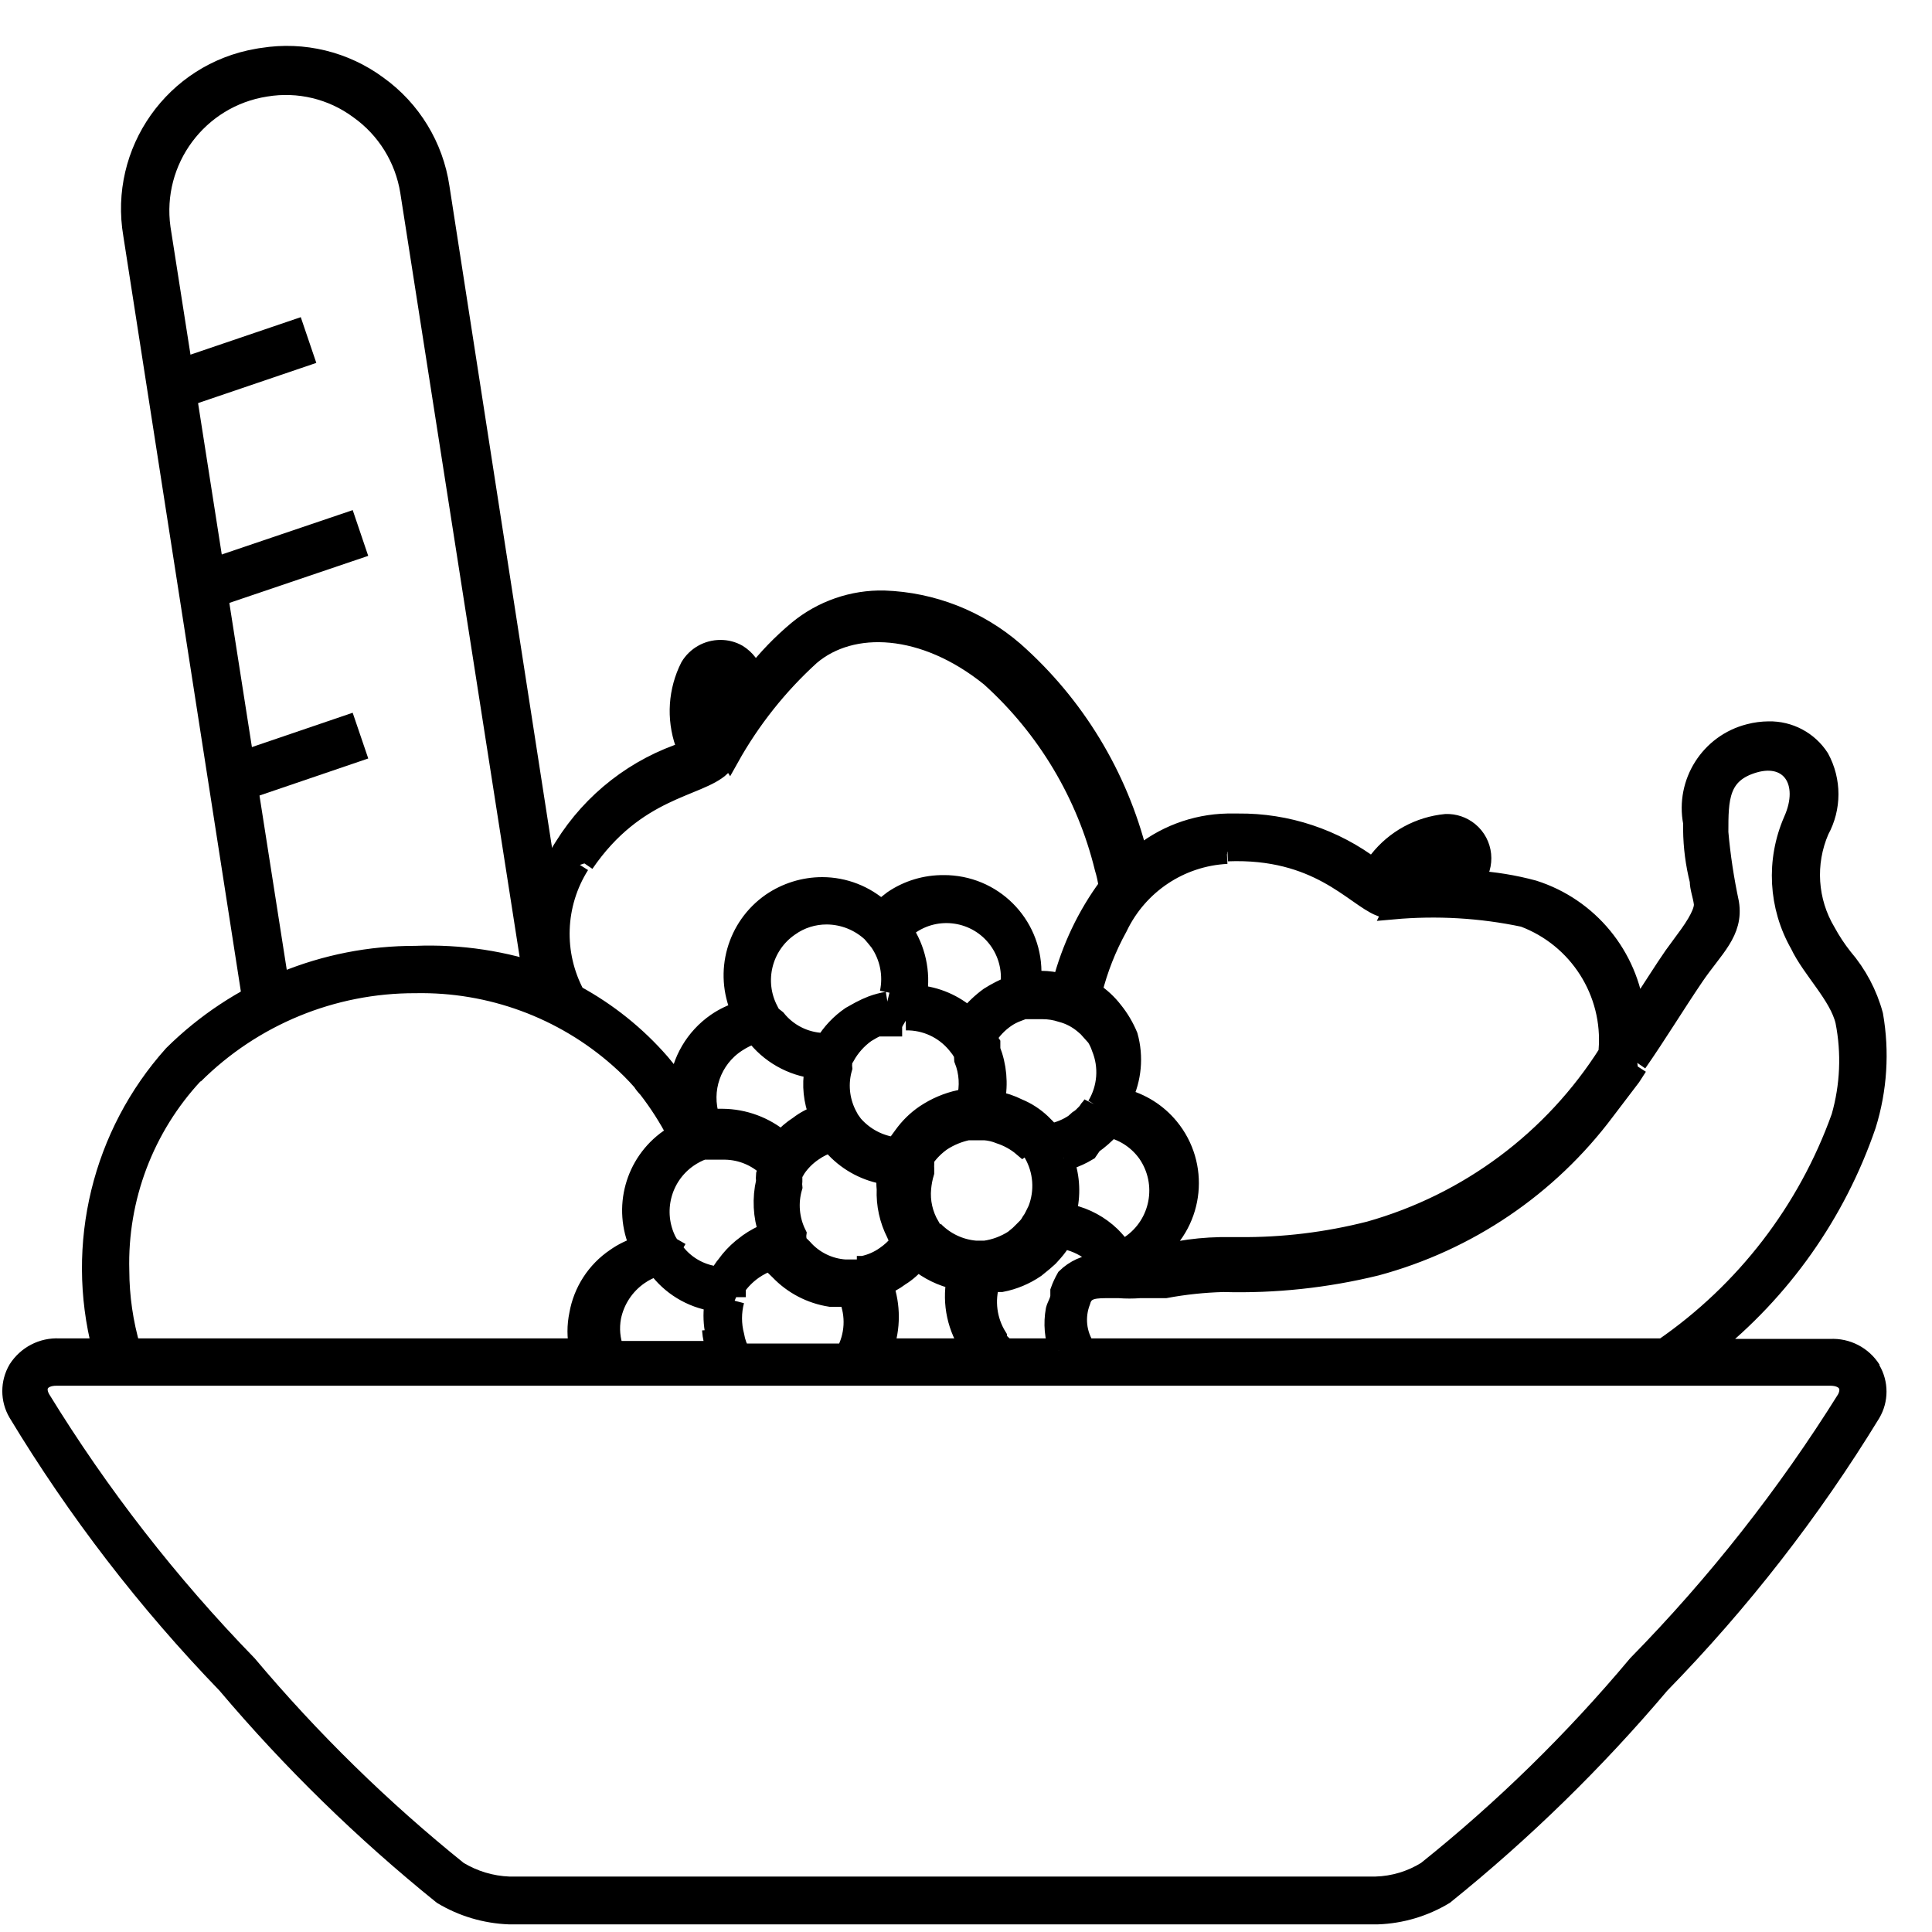 <?xml version="1.0" encoding="UTF-8"?>
<svg width="40px" height="40px" viewBox="0 0 40 40" version="1.1" xmlns="http://www.w3.org/2000/svg" xmlns:xlink="http://www.w3.org/1999/xlink">
    <!-- Generator: Sketch 52.5 (67469) - http://www.bohemiancoding.com/sketch -->
    <title>Group 3</title>
    <desc>Created with Sketch.</desc>
    <g id="Symbols" stroke="none" stroke-width="1" fill="none" fill-rule="evenodd">
        <g id="22-copy-9" transform="translate(-218, -379)">
            <g id="Group-3" transform="translate(218, 380)">
                <g id="Group">
                    <path d="M38.231,27.964 C36.99,29.95 35.538,31.795 33.899,33.466 C32.589,35.031 31.128,36.461 29.535,37.735 C29.218,37.932 28.854,38.042 28.481,38.052 L10.54,38.052 C10.168,38.038 9.805,37.928 9.486,37.735 C7.897,36.457 6.436,35.026 5.123,33.466 C3.499,31.796 2.063,29.95 0.844,27.964 C0.696,27.701 0.844,27.49 1.17,27.49 L37.894,27.49 C38.219,27.49 38.368,27.701 38.231,27.964 M4.016,21.25 C5.233,20.037 6.883,19.358 8.601,19.363 C10.151,19.333 11.656,19.885 12.818,20.913 C12.985,21.06 13.144,21.218 13.292,21.387 C13.325,21.441 13.364,21.489 13.408,21.533 C13.637,21.828 13.838,22.142 14.009,22.473 L13.851,22.578 C13.14,23.077 12.884,24.009 13.239,24.802 C13.061,24.855 12.894,24.937 12.744,25.043 C12.342,25.314 12.068,25.738 11.985,26.215 C11.937,26.444 11.937,26.68 11.985,26.91 L2.709,26.91 C2.557,26.39 2.479,25.85 2.477,25.307 C2.436,23.803 2.989,22.341 4.016,21.239 M12.1,16.876 C13.165,15.316 14.45,15.316 14.926,14.873 C14.794,14.691 14.694,14.487 14.631,14.272 C14.484,13.917 14.484,13.52 14.631,13.165 C14.669,13.098 14.753,13.075 14.82,13.113 C14.887,13.151 14.91,13.235 14.873,13.302 C14.751,13.588 14.751,13.912 14.873,14.198 C14.929,14.369 15.007,14.531 15.105,14.683 C15.546,13.894 16.112,13.182 16.78,12.575 C17.634,11.848 19.131,11.911 20.502,13.018 C21.667,14.068 22.49,15.445 22.863,16.97 C22.901,17.094 22.928,17.221 22.947,17.35 C22.501,17.953 22.177,18.637 21.988,19.363 C21.848,19.321 21.701,19.3 21.556,19.3 L21.354,19.3 C21.448,18.303 20.716,17.42 19.719,17.326 C19.659,17.32 19.602,17.317 19.542,17.318 C19.167,17.314 18.798,17.424 18.488,17.635 L18.341,17.75 L18.246,17.835 C17.912,17.53 17.475,17.36 17.023,17.36 C16.647,17.36 16.279,17.475 15.969,17.687 C15.248,18.188 14.983,19.129 15.337,19.932 C15.157,19.987 14.986,20.068 14.831,20.175 C14.388,20.482 14.103,20.966 14.051,21.503 C13.933,21.331 13.806,21.166 13.671,21.006 C13.174,20.435 12.577,19.957 11.911,19.595 C11.456,18.748 11.492,17.72 12.006,16.907 M25.414,16.633 C27.29,16.559 28.027,17.55 28.576,17.772 C28.66,17.559 28.781,17.363 28.934,17.192 C29.166,16.885 29.512,16.684 29.893,16.633 C29.968,16.633 30.03,16.694 30.03,16.77 C30.037,16.84 29.984,16.901 29.914,16.906 C29.91,16.907 29.908,16.907 29.904,16.907 C29.598,16.959 29.322,17.124 29.134,17.371 C29.018,17.513 28.919,17.669 28.839,17.835 C29.745,17.753 30.657,17.805 31.547,17.993 C32.679,18.417 33.393,19.539 33.297,20.743 L33.297,20.797 C32.163,22.595 30.401,23.909 28.354,24.486 C27.472,24.71 26.566,24.821 25.655,24.813 L25.265,24.813 C24.976,24.819 24.686,24.846 24.402,24.897 L24.054,24.897 L23.959,24.897 C24.733,24.261 24.845,23.119 24.21,22.345 C23.962,22.043 23.623,21.829 23.241,21.735 C23.436,21.334 23.477,20.877 23.358,20.449 C23.28,20.262 23.178,20.088 23.052,19.932 C22.931,19.775 22.786,19.64 22.619,19.532 C22.736,19.064 22.913,18.614 23.146,18.193 C23.565,17.314 24.43,16.735 25.403,16.686 M19.353,24.56 L19.258,24.454 L19.258,24.391 C19.116,24.153 19.052,23.876 19.079,23.6 C19.089,23.49 19.11,23.38 19.142,23.274 L19.142,23.189 C19.14,23.161 19.14,23.134 19.142,23.105 L19.142,23.052 L19.142,22.989 C19.239,22.849 19.36,22.728 19.499,22.63 C19.664,22.523 19.846,22.448 20.038,22.408 L20.385,22.408 C20.494,22.416 20.601,22.441 20.702,22.483 C20.875,22.54 21.037,22.629 21.175,22.747 L21.25,22.694 L21.334,22.789 C21.359,22.817 21.38,22.849 21.397,22.884 C21.598,23.238 21.628,23.664 21.481,24.043 L21.419,24.169 C21.398,24.214 21.373,24.256 21.344,24.296 C21.324,24.334 21.3,24.369 21.27,24.402 L21.187,24.486 L21.102,24.57 L20.987,24.665 C20.807,24.78 20.606,24.856 20.396,24.886 L20.196,24.886 C19.867,24.858 19.56,24.711 19.332,24.474 M18.225,25.645 C18.372,25.593 18.511,25.518 18.636,25.424 C18.772,25.34 18.893,25.232 18.994,25.108 C19.226,25.3 19.5,25.433 19.795,25.498 C19.704,25.99 19.814,26.498 20.101,26.91 L18.299,26.91 C18.446,26.491 18.446,26.033 18.299,25.614 M17.793,25.276 L17.498,25.276 C17.16,25.254 16.845,25.098 16.623,24.844 L16.558,24.78 L16.496,24.707 L16.496,24.633 C16.492,24.605 16.492,24.577 16.496,24.549 C16.347,24.248 16.317,23.902 16.412,23.579 C16.407,23.537 16.407,23.495 16.412,23.453 L16.412,23.378 L16.412,23.316 L16.486,23.189 C16.578,23.053 16.697,22.935 16.834,22.842 C16.946,22.763 17.071,22.702 17.202,22.662 L17.297,22.778 C17.578,23.072 17.949,23.265 18.351,23.326 C18.341,23.424 18.341,23.524 18.351,23.622 C18.338,23.94 18.407,24.255 18.552,24.539 C18.57,24.587 18.595,24.633 18.624,24.676 L18.624,24.728 C18.54,24.833 18.441,24.925 18.33,25.001 C18.191,25.1 18.033,25.169 17.867,25.203 L17.74,25.203 M15.241,25.856 L15.241,25.782 L15.241,25.719 L15.241,25.645 C15.339,25.505 15.46,25.385 15.6,25.287 C15.71,25.211 15.831,25.15 15.959,25.108 L16.031,25.203 L16.138,25.307 C16.419,25.601 16.789,25.793 17.192,25.856 L17.561,25.856 C17.72,26.231 17.697,26.66 17.498,27.016 L15.337,27.016 C15.275,26.904 15.231,26.783 15.21,26.657 C15.147,26.419 15.147,26.168 15.21,25.93 M16.855,21.155 C16.801,21.467 16.834,21.789 16.95,22.083 C16.801,22.133 16.662,22.207 16.537,22.304 C16.405,22.388 16.284,22.492 16.18,22.61 C15.837,22.32 15.405,22.159 14.956,22.156 L14.704,22.156 C14.508,21.569 14.734,20.923 15.252,20.586 C15.366,20.51 15.491,20.449 15.621,20.407 C15.927,20.816 16.389,21.078 16.897,21.134 M18.372,19.732 C18.265,19.75 18.159,19.778 18.056,19.816 L17.93,19.869 L17.803,19.932 L17.613,20.038 C17.395,20.187 17.212,20.381 17.076,20.607 L17.002,20.733 L17.034,20.586 C16.659,20.57 16.309,20.394 16.074,20.101 L15.98,20.027 C15.954,19.995 15.933,19.959 15.917,19.922 C15.598,19.316 15.785,18.568 16.349,18.183 C16.573,18.023 16.842,17.939 17.118,17.94 C17.462,17.942 17.794,18.074 18.046,18.309 L18.118,18.393 L18.204,18.499 C18.416,18.807 18.492,19.187 18.415,19.553 M18.752,20.133 C19.159,20.125 19.546,20.303 19.806,20.618 L19.88,20.712 L19.954,20.827 C19.951,20.864 19.951,20.899 19.954,20.934 C20.06,21.198 20.078,21.49 20.005,21.766 L19.869,21.766 C19.612,21.821 19.369,21.926 19.151,22.072 C18.975,22.191 18.823,22.342 18.699,22.515 L18.615,22.63 L18.552,22.747 C18.208,22.711 17.892,22.543 17.666,22.283 L17.591,22.178 L17.529,22.061 C17.385,21.766 17.354,21.429 17.445,21.113 C17.441,21.078 17.441,21.042 17.445,21.006 C17.445,20.944 17.445,20.913 17.498,20.87 C17.604,20.679 17.751,20.513 17.93,20.386 L18.056,20.312 L18.161,20.259 L18.278,20.259 L18.403,20.259 L18.541,20.259 L18.678,20.259 M20.934,19.405 C20.775,19.468 20.624,19.546 20.48,19.637 C20.319,19.754 20.174,19.892 20.048,20.048 C19.755,19.787 19.385,19.628 18.994,19.595 C19.069,19.127 18.964,18.649 18.699,18.256 L18.805,18.172 C19.394,17.736 20.226,17.86 20.662,18.449 C20.865,18.723 20.955,19.066 20.912,19.405 M22.63,21.851 C22.609,21.893 22.579,21.932 22.547,21.967 C22.521,22.01 22.488,22.049 22.451,22.083 C22.414,22.123 22.372,22.159 22.324,22.188 L22.241,22.262 C22.093,22.361 21.929,22.428 21.756,22.462 L21.66,22.357 L21.565,22.262 C21.425,22.128 21.261,22.02 21.08,21.946 C20.931,21.871 20.772,21.818 20.606,21.788 C20.676,21.434 20.642,21.069 20.511,20.733 L20.511,20.607 C20.484,20.567 20.46,20.525 20.438,20.479 C20.536,20.322 20.665,20.186 20.817,20.08 C20.893,20.027 20.974,19.985 21.06,19.953 L21.197,19.901 L21.334,19.901 L21.587,19.901 C21.719,19.901 21.851,19.922 21.977,19.964 C22.148,20.008 22.307,20.092 22.441,20.206 L22.515,20.27 L22.694,20.47 C22.737,20.54 22.773,20.613 22.798,20.691 C22.959,21.084 22.924,21.53 22.705,21.893 M22.134,23.01 C22.271,22.966 22.402,22.905 22.525,22.831 L22.619,22.694 C22.758,22.596 22.886,22.483 23,22.357 C23.308,22.437 23.576,22.623 23.759,22.884 C24.181,23.505 24.022,24.35 23.402,24.774 C23.388,24.783 23.372,24.793 23.358,24.802 L23.241,24.876 C23.169,24.775 23.088,24.679 23,24.591 C22.768,24.368 22.48,24.211 22.167,24.138 L22.103,24.138 L22.103,24.033 C22.18,23.681 22.15,23.314 22.02,22.979 M14.093,24.929 L13.872,24.802 L13.808,24.696 C13.504,24.091 13.692,23.353 14.251,22.968 C14.346,22.903 14.448,22.849 14.557,22.81 L14.672,22.81 L14.789,22.81 L15.02,22.81 C15.351,22.817 15.668,22.949 15.906,23.179 C15.884,23.222 15.866,23.268 15.853,23.316 C15.848,23.365 15.848,23.415 15.853,23.462 C15.772,23.813 15.79,24.177 15.906,24.516 C15.761,24.574 15.622,24.648 15.495,24.738 L15.358,24.844 C15.239,24.943 15.132,25.056 15.042,25.182 C15.011,25.218 14.983,25.257 14.956,25.298 L14.894,25.413 L14.799,25.413 C14.478,25.363 14.188,25.194 13.988,24.939 M14.735,26.531 C14.745,26.678 14.778,26.824 14.831,26.963 L12.723,26.963 C12.638,26.742 12.616,26.5 12.66,26.267 C12.731,25.917 12.935,25.607 13.229,25.403 C13.341,25.324 13.466,25.264 13.598,25.223 C13.88,25.616 14.31,25.878 14.789,25.951 C14.757,26.143 14.757,26.339 14.789,26.531 M21.819,26.91 L20.827,26.91 L20.733,26.826 C20.702,26.797 20.675,26.765 20.648,26.731 L20.648,26.678 C20.439,26.341 20.386,25.93 20.502,25.55 L20.586,25.55 L20.733,25.55 C20.987,25.501 21.226,25.4 21.439,25.255 L21.607,25.118 L21.714,25.023 L21.809,24.918 C21.88,24.837 21.945,24.748 21.998,24.655 C22.212,24.692 22.414,24.779 22.588,24.908 C22.687,24.98 22.775,25.066 22.851,25.16 L22.726,25.16 C22.48,25.178 22.248,25.284 22.072,25.456 C22.023,25.543 21.979,25.635 21.946,25.73 L21.946,25.825 C21.946,25.93 21.871,26.035 21.851,26.12 C21.799,26.402 21.825,26.693 21.924,26.963 M33.899,21.006 C34.309,20.417 34.679,19.806 35.079,19.216 C35.48,18.625 35.901,18.299 35.805,17.698 C35.702,17.214 35.627,16.725 35.584,16.233 C35.584,15.548 35.584,15.01 36.322,14.799 C37.061,14.588 37.482,15.189 37.123,15.99 C36.762,16.818 36.812,17.767 37.261,18.552 C37.504,19.068 38.073,19.606 38.199,20.143 C38.329,20.801 38.299,21.481 38.115,22.125 C37.42,24.066 36.133,25.74 34.435,26.91 L22.483,26.91 C22.291,26.624 22.252,26.262 22.378,25.94 C22.451,25.666 22.694,25.677 23,25.677 L23.168,25.677 C23.312,25.688 23.456,25.688 23.601,25.677 L23.706,25.677 L24.128,25.677 C24.524,25.603 24.926,25.561 25.329,25.55 C26.394,25.58 27.456,25.466 28.491,25.213 C30.388,24.702 32.058,23.571 33.235,21.998 L33.772,21.292 L33.908,21.081 M38.746,27.363 C38.563,27.071 38.237,26.902 37.894,26.921 L35.374,26.921 C36.884,25.722 38.017,24.117 38.642,22.293 C38.871,21.557 38.921,20.777 38.788,20.017 C38.669,19.577 38.453,19.171 38.157,18.826 C38.026,18.66 37.909,18.483 37.809,18.299 C37.426,17.659 37.375,16.875 37.672,16.19 C37.927,15.725 37.927,15.161 37.672,14.694 C37.441,14.337 37.042,14.126 36.618,14.135 C36.483,14.136 36.348,14.154 36.218,14.188 C35.4,14.395 34.887,15.205 35.047,16.032 L35.047,16.18 C35.051,16.535 35.097,16.889 35.184,17.234 C35.184,17.382 35.248,17.54 35.268,17.698 C35.29,17.856 35.141,18.13 34.878,18.478 L34.647,18.794 C34.435,19.1 34.247,19.405 34.045,19.711 L33.857,19.985 C33.718,18.791 32.894,17.788 31.748,17.424 C31.345,17.315 30.932,17.248 30.515,17.223 C30.765,16.917 30.72,16.466 30.414,16.215 C30.279,16.105 30.109,16.047 29.935,16.053 C29.386,16.106 28.885,16.379 28.544,16.812 L28.427,16.97 C27.625,16.36 26.643,16.033 25.635,16.043 L25.414,16.043 C24.732,16.057 24.076,16.306 23.558,16.749 C23.565,16.732 23.565,16.713 23.558,16.696 C23.149,15.065 22.257,13.594 20.996,12.48 C20.247,11.832 19.299,11.461 18.309,11.426 C17.656,11.41 17.019,11.632 16.516,12.048 C16.182,12.327 15.878,12.641 15.611,12.986 C15.556,12.802 15.437,12.645 15.274,12.543 C15.164,12.48 15.041,12.448 14.915,12.449 C14.656,12.449 14.416,12.585 14.283,12.807 C14.035,13.298 13.997,13.868 14.177,14.388 C14.199,14.439 14.216,14.491 14.229,14.546 C13.171,14.882 12.266,15.584 11.679,16.528 C11.168,17.318 11.037,18.296 11.321,19.195 C10.449,18.885 9.526,18.746 8.601,18.783 C6.722,18.778 4.919,19.517 3.584,20.839 C2.107,22.488 1.554,24.767 2.107,26.91 L1.223,26.91 C0.879,26.893 0.554,27.063 0.369,27.353 C0.207,27.63 0.207,27.973 0.369,28.249 C1.594,30.277 3.044,32.162 4.691,33.867 C6.038,35.46 7.535,36.922 9.159,38.231 C9.577,38.483 10.053,38.623 10.54,38.642 L28.523,38.642 C29.011,38.625 29.485,38.483 29.904,38.231 C31.529,36.922 33.026,35.46 34.373,33.867 C36.033,32.167 37.497,30.286 38.736,28.259 C38.899,27.983 38.899,27.64 38.736,27.363" id="Fill-1" fill="#000000"/>
                    <path d="M38.231,27.964 C36.99,29.95 35.538,31.795 33.899,33.466 C32.589,35.031 31.128,36.461 29.535,37.735 C29.218,37.932 28.854,38.042 28.481,38.052 L10.54,38.052 C10.168,38.038 9.805,37.928 9.486,37.735 C7.897,36.457 6.436,35.026 5.123,33.466 C3.499,31.796 2.063,29.95 0.844,27.964 C0.696,27.701 0.844,27.49 1.17,27.49 L37.894,27.49 C38.219,27.49 38.368,27.701 38.231,27.964 M4.016,21.25 C5.233,20.037 6.883,19.358 8.601,19.363 C10.151,19.333 11.656,19.885 12.818,20.913 C12.985,21.06 13.144,21.218 13.292,21.387 C13.325,21.441 13.364,21.489 13.408,21.533 C13.637,21.828 13.838,22.142 14.009,22.473 L13.851,22.578 C13.14,23.077 12.884,24.009 13.239,24.802 C13.061,24.855 12.894,24.937 12.744,25.043 C12.342,25.314 12.068,25.738 11.985,26.215 C11.937,26.444 11.937,26.68 11.985,26.91 L2.709,26.91 C2.557,26.39 2.479,25.85 2.477,25.307 C2.436,23.803 2.989,22.341 4.016,21.239 M12.1,16.876 C13.165,15.316 14.45,15.316 14.926,14.873 C14.794,14.691 14.694,14.487 14.631,14.272 C14.484,13.917 14.484,13.52 14.631,13.165 C14.669,13.098 14.753,13.075 14.82,13.113 C14.887,13.151 14.91,13.235 14.873,13.302 C14.751,13.588 14.751,13.912 14.873,14.198 C14.929,14.369 15.007,14.531 15.105,14.683 C15.546,13.894 16.112,13.182 16.78,12.575 C17.634,11.848 19.131,11.911 20.502,13.018 C21.667,14.068 22.49,15.445 22.863,16.97 C22.901,17.094 22.928,17.221 22.947,17.35 C22.501,17.953 22.177,18.637 21.988,19.363 C21.848,19.321 21.701,19.3 21.556,19.3 L21.354,19.3 C21.448,18.303 20.716,17.42 19.719,17.326 C19.659,17.32 19.602,17.317 19.542,17.318 C19.167,17.314 18.798,17.424 18.488,17.635 L18.341,17.75 L18.246,17.835 C17.912,17.53 17.475,17.36 17.023,17.36 C16.647,17.36 16.279,17.475 15.969,17.687 C15.248,18.188 14.983,19.129 15.337,19.932 C15.157,19.987 14.986,20.068 14.831,20.175 C14.388,20.482 14.103,20.966 14.051,21.503 C13.933,21.331 13.806,21.166 13.671,21.006 C13.174,20.435 12.577,19.957 11.911,19.595 C11.456,18.748 11.492,17.72 12.006,16.907 M25.414,16.633 C27.29,16.559 28.027,17.55 28.576,17.772 C28.66,17.559 28.781,17.363 28.934,17.192 C29.166,16.885 29.512,16.684 29.893,16.633 C29.968,16.633 30.03,16.694 30.03,16.77 C30.037,16.84 29.984,16.901 29.914,16.906 C29.91,16.907 29.908,16.907 29.904,16.907 C29.598,16.959 29.322,17.124 29.134,17.371 C29.018,17.513 28.919,17.669 28.839,17.835 C29.745,17.753 30.657,17.805 31.547,17.993 C32.679,18.417 33.393,19.539 33.297,20.743 L33.297,20.797 C32.163,22.595 30.401,23.909 28.354,24.486 C27.472,24.71 26.566,24.821 25.655,24.813 L25.265,24.813 C24.976,24.819 24.686,24.846 24.402,24.897 L24.054,24.897 L23.959,24.897 C24.733,24.261 24.845,23.119 24.21,22.345 C23.962,22.043 23.623,21.829 23.241,21.735 C23.436,21.334 23.477,20.877 23.358,20.449 C23.28,20.262 23.178,20.088 23.052,19.932 C22.931,19.775 22.786,19.64 22.619,19.532 C22.736,19.064 22.913,18.614 23.146,18.193 C23.565,17.314 24.43,16.735 25.403,16.686 M19.353,24.56 L19.258,24.454 L19.258,24.391 C19.116,24.153 19.052,23.876 19.079,23.6 C19.089,23.49 19.11,23.38 19.142,23.274 L19.142,23.189 C19.14,23.161 19.14,23.134 19.142,23.105 L19.142,23.052 L19.142,22.989 C19.239,22.849 19.36,22.728 19.499,22.63 C19.664,22.523 19.846,22.448 20.038,22.408 L20.385,22.408 C20.494,22.416 20.601,22.441 20.702,22.483 C20.875,22.54 21.037,22.629 21.175,22.747 L21.25,22.694 L21.334,22.789 C21.359,22.817 21.38,22.849 21.397,22.884 C21.598,23.238 21.628,23.664 21.481,24.043 L21.419,24.169 C21.398,24.214 21.373,24.256 21.344,24.296 C21.324,24.334 21.3,24.369 21.27,24.402 L21.187,24.486 L21.102,24.57 L20.987,24.665 C20.807,24.78 20.606,24.856 20.396,24.886 L20.196,24.886 C19.867,24.858 19.56,24.711 19.332,24.474 M18.225,25.645 C18.372,25.593 18.511,25.518 18.636,25.424 C18.772,25.34 18.893,25.232 18.994,25.108 C19.226,25.3 19.5,25.433 19.795,25.498 C19.704,25.99 19.814,26.498 20.101,26.91 L18.299,26.91 C18.446,26.491 18.446,26.033 18.299,25.614 M17.793,25.276 L17.498,25.276 C17.16,25.254 16.845,25.098 16.623,24.844 L16.558,24.78 L16.496,24.707 L16.496,24.633 C16.492,24.605 16.492,24.577 16.496,24.549 C16.347,24.248 16.317,23.902 16.412,23.579 C16.407,23.537 16.407,23.495 16.412,23.453 L16.412,23.378 L16.412,23.316 L16.486,23.189 C16.578,23.053 16.697,22.935 16.834,22.842 C16.946,22.763 17.071,22.702 17.202,22.662 L17.297,22.778 C17.578,23.072 17.949,23.265 18.351,23.326 C18.341,23.424 18.341,23.524 18.351,23.622 C18.338,23.94 18.407,24.255 18.552,24.539 C18.57,24.587 18.595,24.633 18.624,24.676 L18.624,24.728 C18.54,24.833 18.441,24.925 18.33,25.001 C18.191,25.1 18.033,25.169 17.867,25.203 L17.74,25.203 M15.241,25.856 L15.241,25.782 L15.241,25.719 L15.241,25.645 C15.339,25.505 15.46,25.385 15.6,25.287 C15.71,25.211 15.831,25.15 15.959,25.108 L16.031,25.203 L16.138,25.307 C16.419,25.601 16.789,25.793 17.192,25.856 L17.561,25.856 C17.72,26.231 17.697,26.66 17.498,27.016 L15.337,27.016 C15.275,26.904 15.231,26.783 15.21,26.657 C15.147,26.419 15.147,26.168 15.21,25.93 M16.855,21.155 C16.801,21.467 16.834,21.789 16.95,22.083 C16.801,22.133 16.662,22.207 16.537,22.304 C16.405,22.388 16.284,22.492 16.18,22.61 C15.837,22.32 15.405,22.159 14.956,22.156 L14.704,22.156 C14.508,21.569 14.734,20.923 15.252,20.586 C15.366,20.51 15.491,20.449 15.621,20.407 C15.927,20.816 16.389,21.078 16.897,21.134 M18.372,19.732 C18.265,19.75 18.159,19.778 18.056,19.816 L17.93,19.869 L17.803,19.932 L17.613,20.038 C17.395,20.187 17.212,20.381 17.076,20.607 L17.002,20.733 L17.034,20.586 C16.659,20.57 16.309,20.394 16.074,20.101 L15.98,20.027 C15.954,19.995 15.933,19.959 15.917,19.922 C15.598,19.316 15.785,18.568 16.349,18.183 C16.573,18.023 16.842,17.939 17.118,17.94 C17.462,17.942 17.794,18.074 18.046,18.309 L18.118,18.393 L18.204,18.499 C18.416,18.807 18.492,19.187 18.415,19.553 M18.752,20.133 C19.159,20.125 19.546,20.303 19.806,20.618 L19.88,20.712 L19.954,20.827 C19.951,20.864 19.951,20.899 19.954,20.934 C20.06,21.198 20.078,21.49 20.005,21.766 L19.869,21.766 C19.612,21.821 19.369,21.926 19.151,22.072 C18.975,22.191 18.823,22.342 18.699,22.515 L18.615,22.63 L18.552,22.747 C18.208,22.711 17.892,22.543 17.666,22.283 L17.591,22.178 L17.529,22.061 C17.385,21.766 17.354,21.429 17.445,21.113 C17.441,21.078 17.441,21.042 17.445,21.006 C17.445,20.944 17.445,20.913 17.498,20.87 C17.604,20.679 17.751,20.513 17.93,20.386 L18.056,20.312 L18.161,20.259 L18.278,20.259 L18.403,20.259 L18.541,20.259 L18.678,20.259 M20.934,19.405 C20.775,19.468 20.624,19.546 20.48,19.637 C20.319,19.754 20.174,19.892 20.048,20.048 C19.755,19.787 19.385,19.628 18.994,19.595 C19.069,19.127 18.964,18.649 18.699,18.256 L18.805,18.172 C19.394,17.736 20.226,17.86 20.662,18.449 C20.865,18.723 20.955,19.066 20.912,19.405 M22.63,21.851 C22.609,21.893 22.579,21.932 22.547,21.967 C22.521,22.01 22.488,22.049 22.451,22.083 C22.414,22.123 22.372,22.159 22.324,22.188 L22.241,22.262 C22.093,22.361 21.929,22.428 21.756,22.462 L21.66,22.357 L21.565,22.262 C21.425,22.128 21.261,22.02 21.08,21.946 C20.931,21.871 20.772,21.818 20.606,21.788 C20.676,21.434 20.642,21.069 20.511,20.733 L20.511,20.607 C20.484,20.567 20.46,20.525 20.438,20.479 C20.536,20.322 20.665,20.186 20.817,20.08 C20.893,20.027 20.974,19.985 21.06,19.953 L21.197,19.901 L21.334,19.901 L21.587,19.901 C21.719,19.901 21.851,19.922 21.977,19.964 C22.148,20.008 22.307,20.092 22.441,20.206 L22.515,20.27 L22.694,20.47 C22.737,20.54 22.773,20.613 22.798,20.691 C22.959,21.084 22.924,21.53 22.705,21.893 M22.134,23.01 C22.271,22.966 22.402,22.905 22.525,22.831 L22.619,22.694 C22.758,22.596 22.886,22.483 23,22.357 C23.308,22.437 23.576,22.623 23.759,22.884 C24.181,23.505 24.022,24.35 23.402,24.774 C23.388,24.783 23.372,24.793 23.358,24.802 L23.241,24.876 C23.169,24.775 23.088,24.679 23,24.591 C22.768,24.368 22.48,24.211 22.167,24.138 L22.103,24.138 L22.103,24.033 C22.18,23.681 22.15,23.314 22.02,22.979 M14.093,24.929 L13.872,24.802 L13.808,24.696 C13.504,24.091 13.692,23.353 14.251,22.968 C14.346,22.903 14.448,22.849 14.557,22.81 L14.672,22.81 L14.789,22.81 L15.02,22.81 C15.351,22.817 15.668,22.949 15.906,23.179 C15.884,23.222 15.866,23.268 15.853,23.316 C15.848,23.365 15.848,23.415 15.853,23.462 C15.772,23.813 15.79,24.177 15.906,24.516 C15.761,24.574 15.622,24.648 15.495,24.738 L15.358,24.844 C15.239,24.943 15.132,25.056 15.042,25.182 C15.011,25.218 14.983,25.257 14.956,25.298 L14.894,25.413 L14.799,25.413 C14.478,25.363 14.188,25.194 13.988,24.939 M14.735,26.531 C14.745,26.678 14.778,26.824 14.831,26.963 L12.723,26.963 C12.638,26.742 12.616,26.5 12.66,26.267 C12.731,25.917 12.935,25.607 13.229,25.403 C13.341,25.324 13.466,25.264 13.598,25.223 C13.88,25.616 14.31,25.878 14.789,25.951 C14.757,26.143 14.757,26.339 14.789,26.531 M21.819,26.91 L20.827,26.91 L20.733,26.826 C20.702,26.797 20.675,26.765 20.648,26.731 L20.648,26.678 C20.439,26.341 20.386,25.93 20.502,25.55 L20.586,25.55 L20.733,25.55 C20.987,25.501 21.226,25.4 21.439,25.255 L21.607,25.118 L21.714,25.023 L21.809,24.918 C21.88,24.837 21.945,24.748 21.998,24.655 C22.212,24.692 22.414,24.779 22.588,24.908 C22.687,24.98 22.775,25.066 22.851,25.16 L22.726,25.16 C22.48,25.178 22.248,25.284 22.072,25.456 C22.023,25.543 21.979,25.635 21.946,25.73 L21.946,25.825 C21.946,25.93 21.871,26.035 21.851,26.12 C21.799,26.402 21.825,26.693 21.924,26.963 M33.899,21.006 C34.309,20.417 34.679,19.806 35.079,19.216 C35.48,18.625 35.901,18.299 35.805,17.698 C35.702,17.214 35.627,16.725 35.584,16.233 C35.584,15.548 35.584,15.01 36.322,14.799 C37.061,14.588 37.482,15.189 37.123,15.99 C36.762,16.818 36.812,17.767 37.261,18.552 C37.504,19.068 38.073,19.606 38.199,20.143 C38.329,20.801 38.299,21.481 38.115,22.125 C37.42,24.066 36.133,25.74 34.435,26.91 L22.483,26.91 C22.291,26.624 22.252,26.262 22.378,25.94 C22.451,25.666 22.694,25.677 23,25.677 L23.168,25.677 C23.312,25.688 23.456,25.688 23.601,25.677 L23.706,25.677 L24.128,25.677 C24.524,25.603 24.926,25.561 25.329,25.55 C26.394,25.58 27.456,25.466 28.491,25.213 C30.388,24.702 32.058,23.571 33.235,21.998 L33.772,21.292 L33.908,21.081 M38.746,27.363 C38.563,27.071 38.237,26.902 37.894,26.921 L35.374,26.921 C36.884,25.722 38.017,24.117 38.642,22.293 C38.871,21.557 38.921,20.777 38.788,20.017 C38.669,19.577 38.453,19.171 38.157,18.826 C38.026,18.66 37.909,18.483 37.809,18.299 C37.426,17.659 37.375,16.875 37.672,16.19 C37.927,15.725 37.927,15.161 37.672,14.694 C37.441,14.337 37.042,14.126 36.618,14.135 C36.483,14.136 36.348,14.154 36.218,14.188 C35.4,14.395 34.887,15.205 35.047,16.032 L35.047,16.18 C35.051,16.535 35.097,16.889 35.184,17.234 C35.184,17.382 35.248,17.54 35.268,17.698 C35.29,17.856 35.141,18.13 34.878,18.478 L34.647,18.794 C34.435,19.1 34.247,19.405 34.045,19.711 L33.857,19.985 C33.718,18.791 32.894,17.788 31.748,17.424 C31.345,17.315 30.932,17.248 30.515,17.223 C30.765,16.917 30.72,16.466 30.414,16.215 C30.279,16.105 30.109,16.047 29.935,16.053 C29.386,16.106 28.885,16.379 28.544,16.812 L28.427,16.97 C27.625,16.36 26.643,16.033 25.635,16.043 L25.414,16.043 C24.732,16.057 24.076,16.306 23.558,16.749 C23.565,16.732 23.565,16.713 23.558,16.696 C23.149,15.065 22.257,13.594 20.996,12.48 C20.247,11.832 19.299,11.461 18.309,11.426 C17.656,11.41 17.019,11.632 16.516,12.048 C16.182,12.327 15.878,12.641 15.611,12.986 C15.556,12.802 15.437,12.645 15.274,12.543 C15.164,12.48 15.041,12.448 14.915,12.449 C14.656,12.449 14.416,12.585 14.283,12.807 C14.035,13.298 13.997,13.868 14.177,14.388 C14.199,14.439 14.216,14.491 14.229,14.546 C13.171,14.882 12.266,15.584 11.679,16.528 C11.168,17.318 11.037,18.296 11.321,19.195 C10.449,18.885 9.526,18.746 8.601,18.783 C6.722,18.778 4.919,19.517 3.584,20.839 C2.107,22.488 1.554,24.767 2.107,26.91 L1.223,26.91 C0.879,26.893 0.554,27.063 0.369,27.353 C0.207,27.63 0.207,27.973 0.369,28.249 C1.594,30.277 3.044,32.162 4.691,33.867 C6.038,35.46 7.535,36.922 9.159,38.231 C9.577,38.483 10.053,38.623 10.54,38.642 L28.523,38.642 C29.011,38.625 29.485,38.483 29.904,38.231 C31.529,36.922 33.026,35.46 34.373,33.867 C36.033,32.167 37.497,30.286 38.736,28.259 C38.899,27.983 38.899,27.64 38.736,27.363" id="Stroke-3" stroke="#000000" stroke-width="0.4"/>
                    <path d="M5.249,19.911 L2.751,3.858 C2.456,2.137 3.611,0.502 5.332,0.207 C5.368,0.2 5.403,0.194 5.439,0.19 C6.279,0.055 7.138,0.264 7.821,0.769 C8.518,1.269 8.982,2.03 9.107,2.878 L11.689,19.532 L11.088,19.626 L8.485,2.962 C8.375,2.278 7.996,1.666 7.431,1.265 C6.877,0.855 6.182,0.688 5.502,0.801 C4.102,1.018 3.136,2.318 3.331,3.721 L5.85,19.816 L5.249,19.911 Z" id="Fill-5" fill="#000000"/>
                    <path d="M5.249,19.911 L2.751,3.858 C2.456,2.137 3.611,0.502 5.332,0.207 C5.368,0.2 5.403,0.194 5.439,0.19 C6.279,0.055 7.138,0.264 7.821,0.769 C8.518,1.269 8.982,2.03 9.107,2.878 L11.689,19.532 L11.088,19.626 L8.485,2.962 C8.375,2.278 7.996,1.666 7.431,1.265 C6.877,0.855 6.182,0.688 5.502,0.801 C4.102,1.018 3.136,2.318 3.331,3.721 L5.85,19.816 L5.249,19.911 Z" id="Stroke-7" stroke="#000000" stroke-width="0.4"/>
                    <path d="M3.257,7.104 L6.388,6.04" id="Stroke-9" stroke="#000000"/>
                    <path d="M4.322,11.099 L7.463,10.035" id="Stroke-11" stroke="#000000"/>
                    <path d="M5.112,15.031 L7.463,14.23" id="Stroke-13" stroke="#000000"/>
                </g>
            </g>
        </g>
    </g>
</svg>